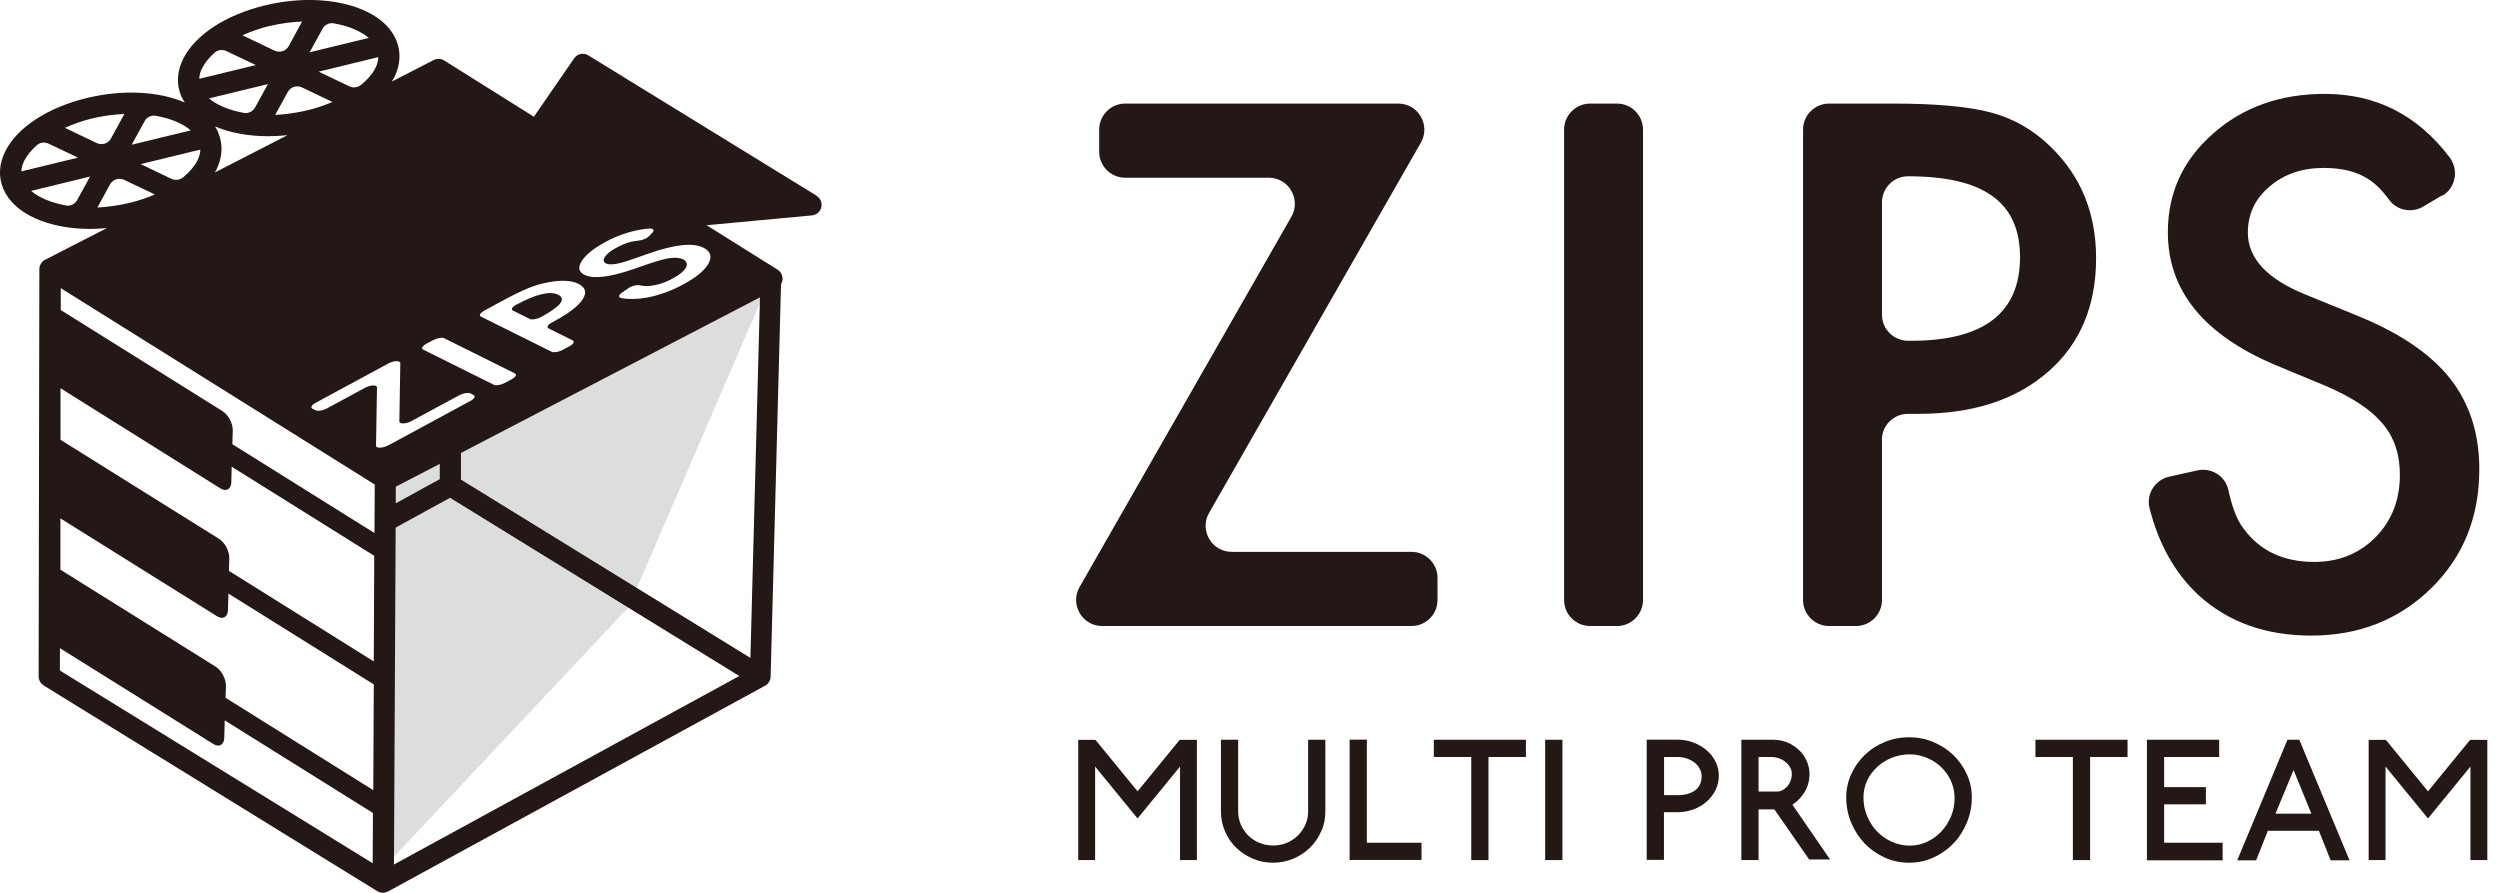 <svg width="112" height="40" viewBox="0 0 112 40" fill="none" xmlns="http://www.w3.org/2000/svg">
<g clip-path="url(#clip0_1_5368)">
<path d="M17.254 21.444L16.782 39.303L28.163 27.199L34.529 12.453L17.254 21.444Z" fill="#DCDDDD"/>
<path d="M55.18 24.723H63.233C63.876 24.723 64.401 25.243 64.401 25.892V26.877C64.401 27.52 63.882 28.046 63.233 28.046H49.377C48.482 28.046 47.919 27.076 48.364 26.299L57.854 9.709C58.298 8.932 57.736 7.962 56.841 7.962H50.411C49.768 7.962 49.243 7.443 49.243 6.794V5.808C49.243 5.165 49.763 4.64 50.411 4.64H62.644C63.539 4.64 64.101 5.61 63.657 6.387L54.167 22.977C53.722 23.753 54.285 24.723 55.18 24.723Z" fill="#231815"/>
<path d="M73.607 5.808V26.877C73.607 27.52 73.088 28.046 72.439 28.046H71.239C70.596 28.046 70.071 27.526 70.071 26.877V5.808C70.071 5.165 70.591 4.64 71.239 4.64H72.439C73.082 4.64 73.607 5.16 73.607 5.808Z" fill="#231815"/>
<path d="M84.313 19.708V26.877C84.313 27.52 83.794 28.046 83.145 28.046H81.945C81.302 28.046 80.777 27.526 80.777 26.877V5.808C80.777 5.165 81.297 4.64 81.945 4.64H84.779C86.741 4.64 88.22 4.774 89.222 5.048C90.234 5.321 91.118 5.835 91.89 6.596C93.235 7.909 93.905 9.565 93.905 11.569C93.905 13.712 93.187 15.411 91.751 16.659C90.315 17.913 88.38 18.54 85.948 18.54H85.476C84.833 18.54 84.308 19.06 84.308 19.708H84.313ZM84.313 14.098C84.313 14.741 84.833 15.266 85.481 15.266H85.632C88.873 15.266 90.497 14.017 90.497 11.52C90.497 9.023 88.825 7.898 85.481 7.898C84.838 7.898 84.313 8.418 84.313 9.066V14.098Z" fill="#231815"/>
<path d="M109.412 8.75L108.56 9.254C108.056 9.554 107.392 9.436 107.043 8.964C106.695 8.493 106.379 8.188 106.068 8.005C105.564 7.684 104.911 7.523 104.112 7.523C103.132 7.523 102.317 7.802 101.674 8.359C101.026 8.906 100.704 9.591 100.704 10.422C100.704 11.563 101.551 12.485 103.25 13.181L105.586 14.135C107.483 14.902 108.876 15.839 109.755 16.948C110.633 18.058 111.073 19.413 111.073 21.015C111.073 23.169 110.355 24.943 108.919 26.352C107.472 27.767 105.682 28.474 103.539 28.474C101.508 28.474 99.831 27.874 98.507 26.674C97.447 25.693 96.712 24.391 96.3 22.768C96.139 22.135 96.546 21.492 97.189 21.353L98.443 21.074C99.07 20.935 99.697 21.326 99.831 21.953C99.997 22.725 100.217 23.293 100.495 23.657C101.224 24.67 102.285 25.174 103.678 25.174C104.777 25.174 105.693 24.804 106.422 24.07C107.15 23.33 107.515 22.398 107.515 21.267C107.515 20.812 107.45 20.394 107.327 20.019C107.199 19.638 107.006 19.29 106.738 18.974C106.47 18.658 106.127 18.358 105.698 18.079C105.275 17.8 104.771 17.538 104.182 17.286L101.926 16.348C98.722 14.993 97.12 13.015 97.12 10.406C97.12 8.648 97.789 7.18 99.134 5.996C100.479 4.801 102.151 4.206 104.15 4.206C106.438 4.206 108.297 5.149 109.733 7.035C110.162 7.598 110.028 8.407 109.417 8.772L109.412 8.75Z" fill="#231815"/>
<path d="M36.592 8.772L26.358 2.481C26.143 2.347 25.859 2.406 25.72 2.615L23.919 5.23L19.901 2.711C19.761 2.62 19.579 2.615 19.429 2.69L17.554 3.654C17.586 3.595 17.629 3.542 17.656 3.483C17.939 2.915 17.977 2.336 17.752 1.8C17.125 0.279 14.526 -0.407 11.852 0.246C10.116 0.67 8.755 1.554 8.214 2.62C7.93 3.188 7.893 3.767 8.118 4.303C8.161 4.405 8.22 4.496 8.278 4.592C7.132 4.099 5.524 3.992 3.879 4.394C2.143 4.817 0.782 5.701 0.241 6.768C-0.043 7.336 -0.081 7.914 0.145 8.45C0.616 9.586 2.175 10.256 4.045 10.256C4.287 10.256 4.538 10.24 4.79 10.218L2.02 11.638C2.02 11.638 2.02 11.638 2.015 11.638C2.009 11.638 2.015 11.638 2.009 11.638C1.993 11.649 1.982 11.66 1.966 11.67C1.95 11.681 1.929 11.692 1.913 11.708C1.897 11.724 1.886 11.74 1.875 11.756C1.865 11.772 1.848 11.788 1.838 11.804C1.827 11.82 1.822 11.842 1.811 11.858C1.8 11.879 1.795 11.896 1.784 11.917C1.779 11.938 1.779 11.96 1.773 11.976C1.773 11.992 1.763 12.013 1.763 12.029C1.763 12.029 1.763 12.035 1.763 12.04C1.763 12.046 1.763 12.046 1.763 12.051L1.731 30.301C1.731 30.468 1.816 30.617 1.956 30.709L16.911 39.93C16.932 39.946 16.959 39.952 16.986 39.962C17.002 39.962 17.013 39.978 17.029 39.978C17.072 39.989 17.114 39.995 17.157 39.995C17.195 39.995 17.238 39.995 17.275 39.978C17.291 39.978 17.313 39.962 17.329 39.957C17.35 39.952 17.366 39.946 17.388 39.936L34.277 30.719C34.427 30.639 34.518 30.484 34.524 30.317L34.99 12.731C35.033 12.662 35.054 12.587 35.059 12.506C35.065 12.335 34.979 12.174 34.84 12.083L31.657 10.09L36.378 9.65C36.581 9.629 36.747 9.484 36.795 9.286C36.844 9.088 36.758 8.879 36.581 8.772H36.592ZM21.68 13.926L22.435 13.514C22.96 13.23 23.373 13.026 23.684 12.903C23.994 12.78 24.311 12.688 24.627 12.635C25.184 12.539 25.613 12.565 25.913 12.715C26.234 12.876 26.299 13.107 26.106 13.406C25.913 13.707 25.489 14.034 24.836 14.387L24.712 14.457C24.541 14.548 24.477 14.666 24.578 14.714L25.656 15.25C25.752 15.298 25.693 15.411 25.522 15.507L25.2 15.678C25.029 15.77 24.809 15.807 24.712 15.759L21.546 14.184C21.449 14.135 21.508 14.023 21.68 13.926ZM19.092 15.405L19.413 15.234C19.585 15.143 19.804 15.105 19.901 15.153L23.067 16.729C23.164 16.777 23.105 16.89 22.933 16.986L22.612 17.157C22.441 17.248 22.221 17.286 22.124 17.238L18.958 15.662C18.861 15.614 18.92 15.502 19.092 15.405ZM14.446 1.291C14.542 1.115 14.746 1.007 14.95 1.045C15.625 1.163 16.171 1.399 16.52 1.699L13.873 2.342L14.446 1.297V1.291ZM16.948 2.567C16.943 2.722 16.9 2.888 16.814 3.054C16.686 3.311 16.466 3.563 16.187 3.794C16.037 3.917 15.828 3.954 15.652 3.869L14.274 3.21L16.943 2.561L16.948 2.567ZM14.901 4.565C14.558 4.71 14.189 4.839 13.797 4.935C13.289 5.058 12.796 5.123 12.329 5.149L12.892 4.121C13.015 3.895 13.294 3.804 13.53 3.917L14.901 4.571V4.565ZM9.784 5.948C9.741 5.851 9.693 5.755 9.634 5.664C10.299 5.948 11.118 6.103 12.013 6.103C12.297 6.103 12.587 6.087 12.881 6.055L9.623 7.727C9.639 7.695 9.666 7.662 9.682 7.63C9.966 7.062 10.004 6.484 9.779 5.948H9.784ZM9.361 4.41L12.002 3.767L11.429 4.812C11.333 4.989 11.129 5.096 10.925 5.058C10.256 4.935 9.709 4.705 9.361 4.405V4.41ZM12.072 1.168C12.581 1.045 13.069 0.986 13.535 0.964L12.935 2.063C12.812 2.288 12.533 2.379 12.297 2.267L10.861 1.581C11.236 1.415 11.638 1.27 12.072 1.163V1.168ZM9.061 3.044C9.184 2.802 9.377 2.572 9.623 2.352C9.763 2.229 9.972 2.208 10.143 2.288L11.461 2.915L8.927 3.531C8.932 3.37 8.975 3.21 9.061 3.038V3.044ZM8.975 6.709C8.97 6.864 8.927 7.03 8.841 7.196C8.712 7.453 8.493 7.705 8.214 7.936C8.064 8.059 7.855 8.096 7.678 8.011L6.301 7.352L8.97 6.703L8.975 6.709ZM6.473 5.433C6.569 5.257 6.773 5.149 6.976 5.187C7.652 5.305 8.198 5.54 8.546 5.841L5.899 6.484L6.473 5.439V5.433ZM1.093 7.191C1.216 6.95 1.409 6.719 1.656 6.5C1.795 6.376 2.004 6.355 2.175 6.435L3.493 7.062L0.959 7.678C0.964 7.518 1.007 7.357 1.093 7.186V7.191ZM3.461 8.959C3.365 9.136 3.161 9.243 2.958 9.206C2.288 9.082 1.741 8.852 1.393 8.552L4.035 7.909L3.461 8.954V8.959ZM2.899 5.728C3.274 5.562 3.676 5.417 4.11 5.31C4.619 5.187 5.106 5.128 5.572 5.106L4.972 6.205C4.849 6.43 4.57 6.521 4.335 6.409L2.899 5.723V5.728ZM4.367 9.291L4.929 8.263C5.053 8.037 5.331 7.946 5.567 8.059L6.939 8.713C6.596 8.857 6.226 8.986 5.835 9.082C5.326 9.206 4.833 9.27 4.367 9.297V9.291ZM16.702 38.676L2.684 30.039V29.037L9.554 33.329C9.816 33.495 10.036 33.372 10.047 33.056L10.068 32.273L16.707 36.421L16.696 38.676H16.702ZM16.718 35.397L10.106 31.261L10.122 30.735C10.132 30.419 9.923 30.028 9.661 29.867L2.706 25.522V23.223L9.72 27.606C9.982 27.772 10.207 27.644 10.213 27.333L10.234 26.593L16.745 30.66L16.723 35.397H16.718ZM16.745 29.632L10.256 25.575L10.272 25.007C10.283 24.691 10.073 24.3 9.811 24.139L2.711 19.703V17.393L9.87 21.878C10.132 22.044 10.357 21.916 10.363 21.599L10.379 20.908L16.766 24.9L16.745 29.632ZM16.771 23.877L10.411 19.901L10.427 19.29C10.438 18.974 10.229 18.583 9.966 18.417L2.722 13.889V12.908L16.788 21.707L16.777 23.877H16.771ZM17.382 19.954C17.141 20.083 16.846 20.094 16.846 19.971L16.889 17.356C16.889 17.232 16.595 17.243 16.354 17.372L14.633 18.304C14.462 18.395 14.242 18.433 14.146 18.384L13.996 18.309C13.899 18.261 13.958 18.149 14.13 18.052L17.398 16.284C17.64 16.155 17.934 16.145 17.934 16.268L17.891 18.883C17.891 19.006 18.186 18.995 18.427 18.867L20.581 17.704C20.753 17.613 20.972 17.575 21.069 17.624L21.219 17.699C21.315 17.747 21.256 17.859 21.085 17.956L17.382 19.96V19.954ZM19.702 20.78V21.465L17.731 22.548V21.803L19.702 20.78ZM17.65 38.725L17.725 23.636L20.163 22.301L33.12 30.285L17.65 38.73V38.725ZM33.613 29.471L20.651 21.487V20.292L34.047 13.321L33.618 29.471H33.613ZM31.748 11.794C31.576 12.11 31.201 12.421 30.628 12.731C30.087 13.026 29.546 13.224 29.01 13.326C28.581 13.406 28.185 13.417 27.831 13.353C27.692 13.326 27.708 13.219 27.852 13.117L28.147 12.914C28.292 12.812 28.522 12.753 28.651 12.78C28.812 12.812 28.956 12.822 29.085 12.812C29.433 12.78 29.792 12.667 30.162 12.463C30.457 12.303 30.644 12.142 30.73 11.987C30.816 11.831 30.767 11.703 30.601 11.617C30.532 11.585 30.451 11.563 30.36 11.553C30.269 11.542 30.162 11.547 30.044 11.558C29.926 11.569 29.787 11.601 29.631 11.644C29.476 11.687 29.299 11.74 29.106 11.804L28.361 12.062C27.301 12.426 26.577 12.506 26.186 12.313C25.924 12.18 25.881 11.976 26.063 11.692C26.245 11.408 26.599 11.124 27.134 10.835C27.745 10.502 28.383 10.304 29.053 10.24C29.251 10.218 29.337 10.299 29.23 10.417L29.079 10.577C28.988 10.674 28.796 10.759 28.629 10.776C28.469 10.792 28.335 10.813 28.222 10.845C28.04 10.893 27.842 10.974 27.627 11.092C27.365 11.231 27.188 11.37 27.102 11.51C27.011 11.644 27.027 11.74 27.151 11.804C27.322 11.89 27.686 11.836 28.244 11.644L29.01 11.376C29.631 11.156 30.146 11.027 30.548 10.985C30.95 10.942 31.271 10.979 31.512 11.097C31.834 11.258 31.914 11.494 31.737 11.81L31.748 11.794Z" fill="#231815"/>
<path d="M23.732 14.291C23.828 14.339 24.048 14.301 24.22 14.21L24.262 14.189C25.13 13.717 25.377 13.39 25.002 13.203C24.637 13.021 24.011 13.176 23.116 13.658C22.944 13.749 22.88 13.867 22.982 13.916L23.737 14.291H23.732Z" fill="#231815"/>
<path d="M52.865 38.532V34.342L50.963 36.667L49.061 34.342V38.532H48.305V33.147H49.077L50.963 35.451L52.849 33.147H53.621V38.532H52.865Z" fill="#231815"/>
<path d="M59.188 37.246C59.07 37.524 58.899 37.766 58.69 37.974C58.475 38.184 58.229 38.344 57.945 38.468C57.661 38.585 57.361 38.65 57.034 38.65C56.707 38.65 56.407 38.591 56.123 38.468C55.839 38.344 55.593 38.184 55.378 37.974C55.164 37.766 54.998 37.524 54.88 37.246C54.762 36.967 54.698 36.672 54.698 36.362V33.141H55.469V36.351C55.469 36.56 55.512 36.758 55.593 36.946C55.673 37.133 55.785 37.294 55.925 37.433C56.064 37.573 56.23 37.68 56.423 37.76C56.616 37.841 56.814 37.878 57.034 37.878C57.254 37.878 57.452 37.841 57.645 37.76C57.838 37.68 57.998 37.573 58.143 37.433C58.282 37.294 58.395 37.133 58.481 36.946C58.566 36.758 58.604 36.565 58.604 36.351V33.141H59.376V36.362C59.376 36.672 59.317 36.972 59.193 37.246H59.188Z" fill="#231815"/>
<path d="M60.463 38.526V33.136H61.235V37.755H63.684V38.526H60.463Z" fill="#231815"/>
<path d="M66.684 33.913V38.532H65.912V33.913H64.235V33.141H68.361V33.913H66.684Z" fill="#231815"/>
<path d="M69.224 38.532V33.141H69.996V38.532H69.224Z" fill="#231815"/>
<path d="M76.855 35.397C76.758 35.59 76.624 35.767 76.458 35.911C76.292 36.062 76.094 36.179 75.868 36.26C75.644 36.34 75.402 36.388 75.15 36.388H74.545V38.521H73.773V33.136H75.145C75.397 33.136 75.638 33.179 75.863 33.264C76.088 33.35 76.287 33.468 76.458 33.613C76.629 33.758 76.763 33.929 76.86 34.127C76.956 34.325 77.004 34.535 77.004 34.754C77.004 34.974 76.956 35.188 76.86 35.386L76.855 35.397ZM76.147 34.438C76.088 34.331 76.013 34.24 75.917 34.165C75.82 34.09 75.708 34.025 75.574 33.983C75.445 33.934 75.306 33.913 75.156 33.913H74.55V35.622H75.156C75.349 35.622 75.515 35.601 75.654 35.553C75.793 35.504 75.901 35.445 75.986 35.37C76.072 35.295 76.136 35.204 76.174 35.102C76.212 35.001 76.233 34.888 76.233 34.77C76.233 34.652 76.206 34.545 76.147 34.443V34.438Z" fill="#231815"/>
<path d="M81.055 38.51L79.491 36.26H78.783V38.532H78.012V33.141H79.459C79.673 33.141 79.882 33.184 80.075 33.264C80.268 33.345 80.439 33.457 80.589 33.597C80.739 33.736 80.852 33.897 80.937 34.084C81.023 34.272 81.066 34.47 81.066 34.674C81.066 34.968 80.996 35.231 80.857 35.467C80.718 35.703 80.535 35.895 80.3 36.051L81.988 38.505H81.05L81.055 38.51ZM80.198 34.384C80.15 34.293 80.085 34.213 80 34.143C79.919 34.074 79.823 34.02 79.71 33.977C79.598 33.934 79.485 33.913 79.367 33.913H78.783V35.462H79.609C79.694 35.462 79.78 35.44 79.86 35.397C79.941 35.354 80.01 35.301 80.075 35.226C80.134 35.156 80.187 35.07 80.219 34.974C80.257 34.877 80.273 34.776 80.273 34.668C80.273 34.561 80.251 34.47 80.198 34.374V34.384Z" fill="#231815"/>
<path d="M88.112 36.86C87.962 37.219 87.764 37.53 87.507 37.792C87.255 38.055 86.955 38.264 86.612 38.419C86.269 38.575 85.91 38.65 85.524 38.65C85.138 38.65 84.774 38.575 84.436 38.419C84.093 38.264 83.799 38.055 83.541 37.792C83.29 37.53 83.086 37.219 82.936 36.86C82.786 36.501 82.711 36.126 82.711 35.724C82.711 35.354 82.786 35.006 82.936 34.679C83.086 34.352 83.284 34.068 83.541 33.822C83.793 33.575 84.093 33.383 84.436 33.243C84.779 33.099 85.144 33.029 85.524 33.029C85.904 33.029 86.274 33.099 86.612 33.243C86.955 33.388 87.249 33.581 87.507 33.822C87.758 34.068 87.962 34.352 88.112 34.679C88.262 35.006 88.337 35.354 88.337 35.724C88.337 36.126 88.262 36.501 88.112 36.86ZM87.405 34.99C87.298 34.754 87.153 34.545 86.966 34.368C86.783 34.192 86.564 34.052 86.323 33.95C86.076 33.849 85.819 33.795 85.551 33.795C85.283 33.795 84.999 33.849 84.747 33.95C84.495 34.052 84.276 34.192 84.088 34.368C83.9 34.545 83.751 34.749 83.643 34.979C83.536 35.215 83.483 35.462 83.483 35.724C83.483 36.024 83.536 36.303 83.649 36.565C83.761 36.828 83.906 37.058 84.093 37.251C84.281 37.444 84.501 37.599 84.752 37.712C85.004 37.825 85.272 37.883 85.562 37.883C85.835 37.883 86.092 37.825 86.333 37.712C86.574 37.599 86.789 37.444 86.971 37.251C87.153 37.058 87.298 36.828 87.405 36.576C87.512 36.319 87.566 36.046 87.566 35.751C87.566 35.483 87.512 35.231 87.405 34.995V34.99Z" fill="#231815"/>
<path d="M93.637 33.913V38.532H92.865V33.913H91.188V33.141H95.314V33.913H93.637Z" fill="#231815"/>
<path d="M96.182 38.532V33.141H99.419V33.913H96.954V35.263H98.824V36.035H96.954V37.755H99.574V38.542H96.188L96.182 38.532Z" fill="#231815"/>
<path d="M104.412 38.542L103.887 37.219H101.599L101.074 38.542H100.228L102.478 33.141H103.009L105.259 38.542H104.412ZM102.751 34.497L101.942 36.453H103.55L102.751 34.497Z" fill="#231815"/>
<path d="M110.676 38.532V34.342L108.774 36.667L106.872 34.342V38.532H106.116V33.147H106.888L108.774 35.451L110.66 33.147H111.432V38.532H110.676Z" fill="#231815"/>
</g>
<defs>
<clipPath id="clip0_1_5368">
<rect width="111.432" height="40" fill="white"/>
</clipPath>
</defs>
</svg>
